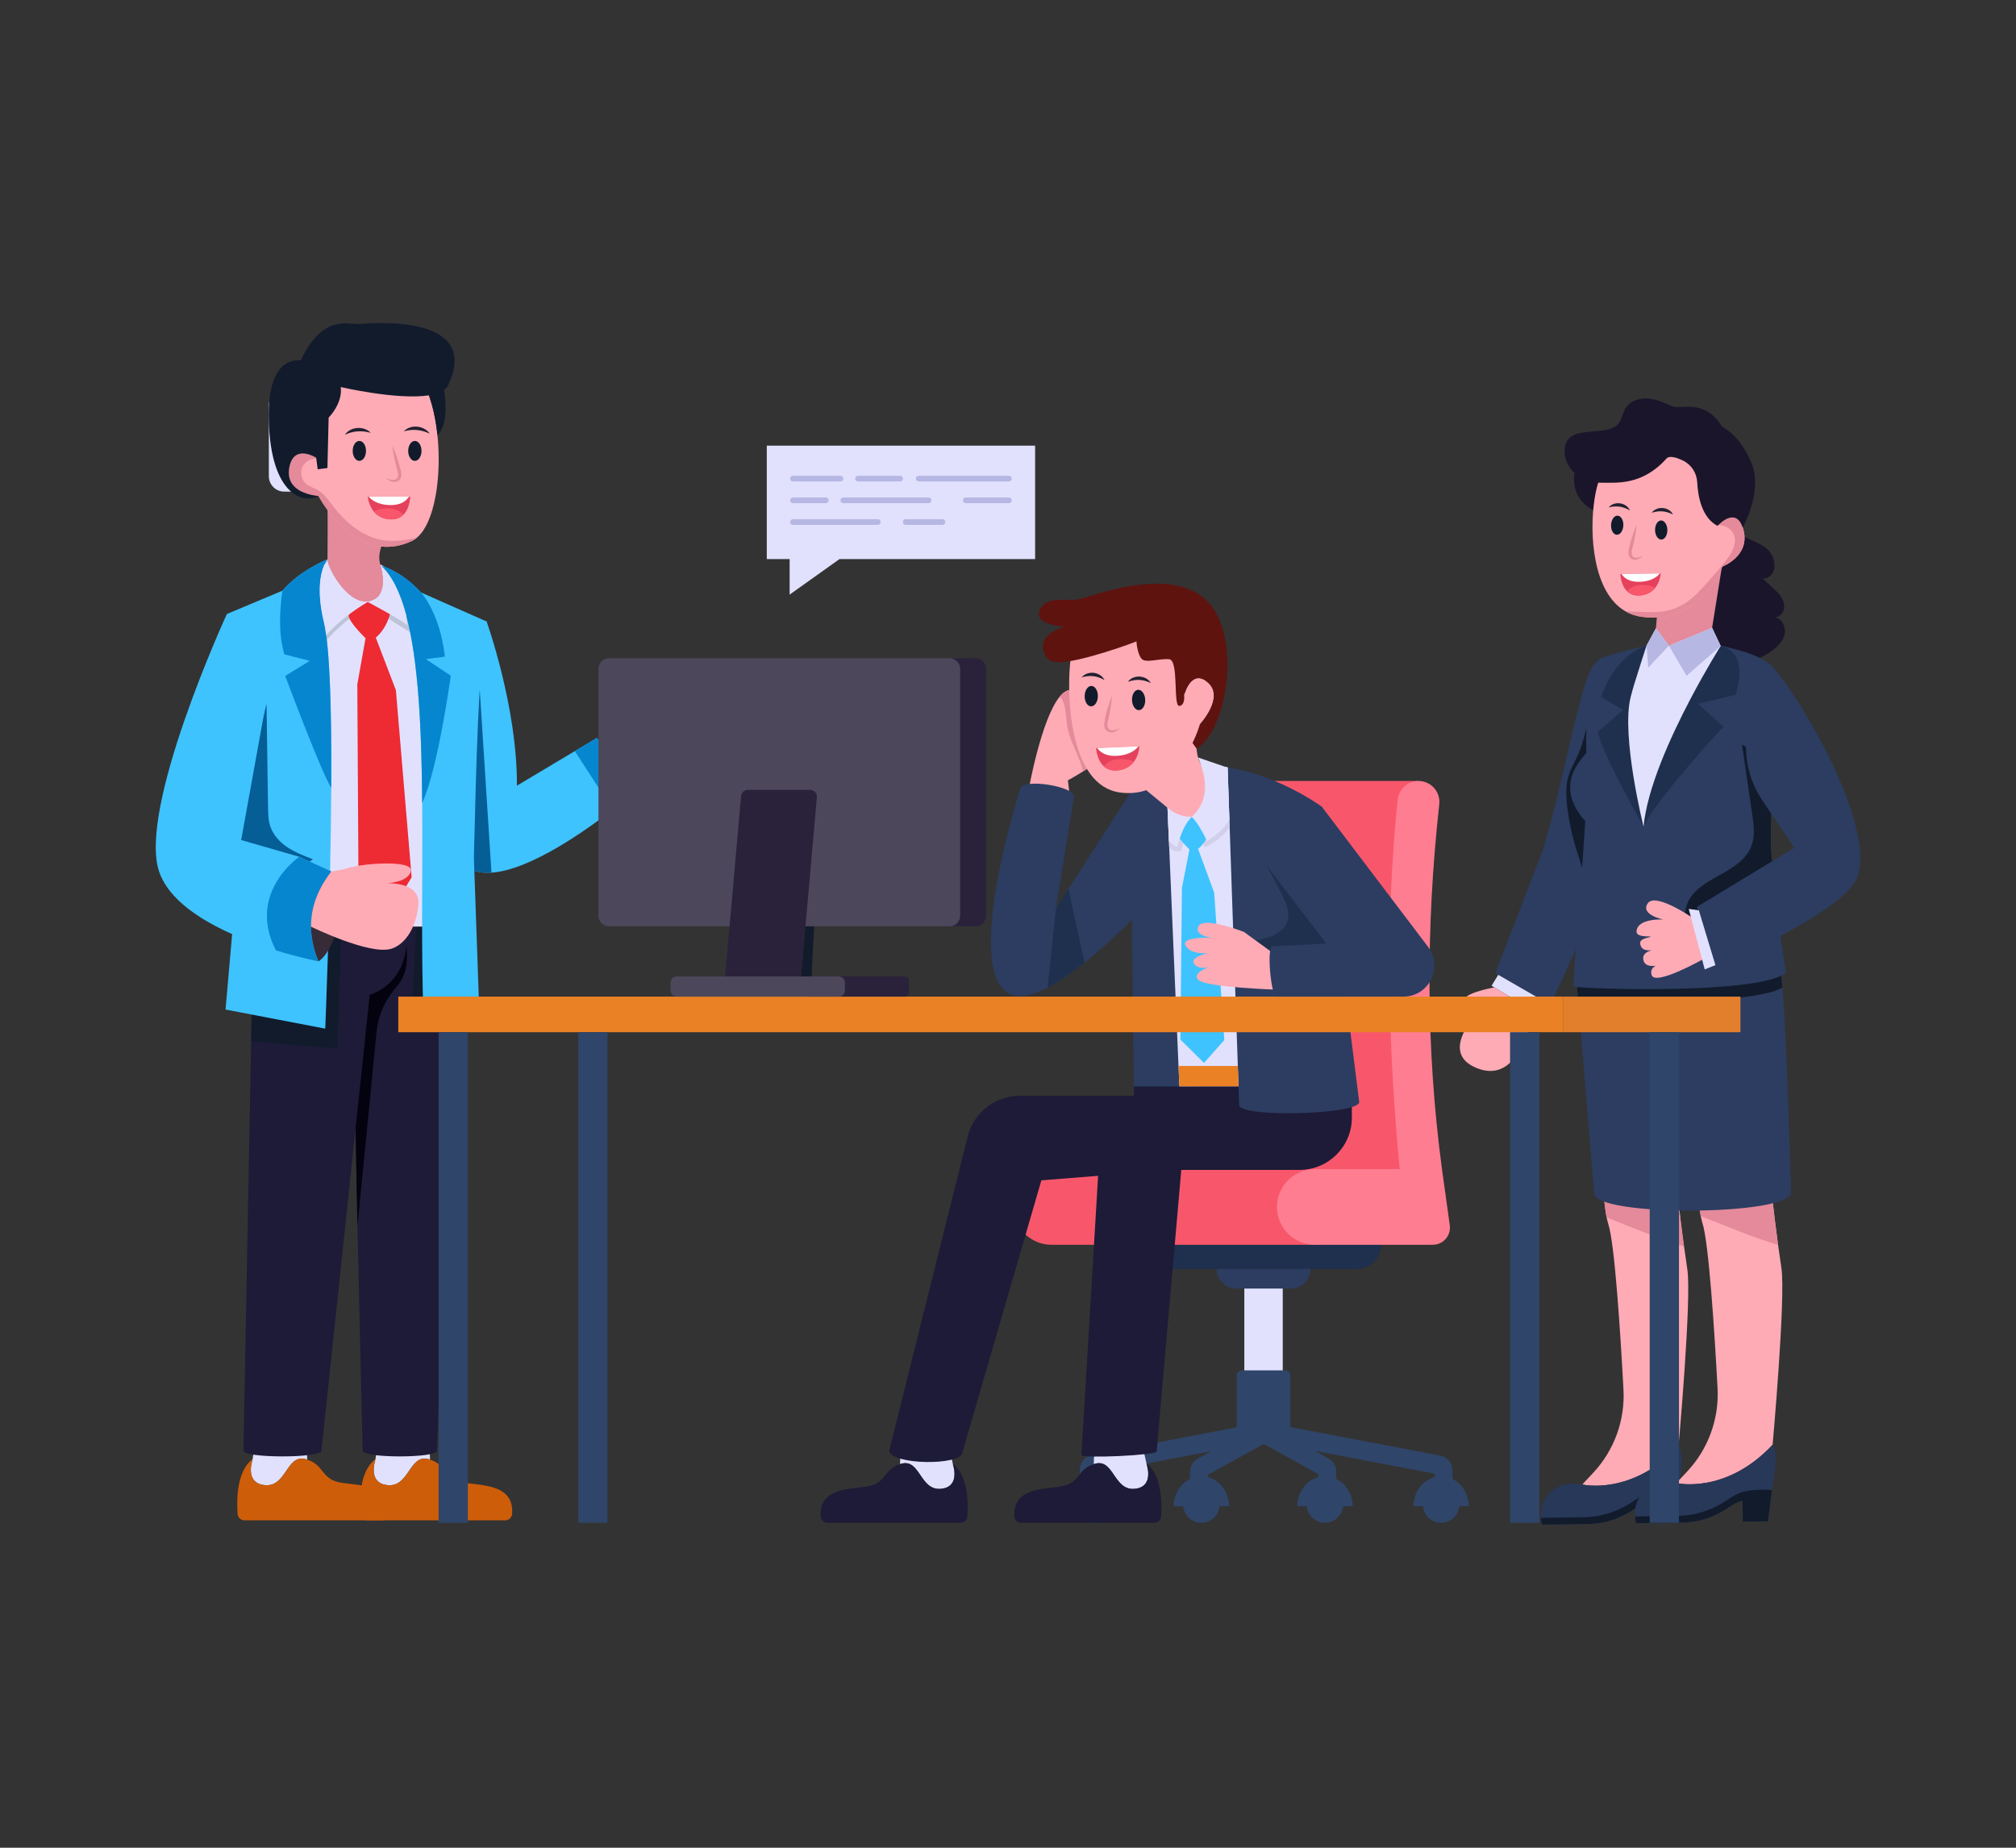 <svg xmlns="http://www.w3.org/2000/svg" id="team-discussion" x="0" y="0" enable-background="new 0 0 600 550" version="1.1" viewBox="0 0 600 550" xml:space="preserve"><rect x="0" y="0" width="600" height="550" fill="#333333" stroke="none"/><g id="_x36_2"><g><g><g><path fill="#2c3d61" d="M493.231,229.248l-14.311,31.485l-4.327,9.51l-13.232,29.105
					l-16.309-9.689l14.143-36.653c7.243-23.964,11.548-54,16.318-56.213
					L493.231,229.248z"></path></g><g><path fill="#111b2c" d="M478.921,260.733l-4.327,9.51
					c-1.832-5.816-3.64-11.619-5.46-17.436
					c-1.56-4.965-3.238-12.977-2.932-18.169c0.306-5.229,2.59-7.229,4.298-12.182
					c0.831-2.401,1.537-4.864,1.883-7.382c0.145-1.03-0.323-5.071,1.619-3.453
					c1.154,0.961,1.268,5.33,1.562,6.786c0.522,2.592,1.043,5.184,1.565,7.776
					c1.177,5.863,2.354,11.738,2.766,17.712
					C480.263,249.522,479.939,255.184,478.921,260.733z"></path></g><g><g><g><path fill="#1b152b" d="M496.686,182.33c0.521,5.22,3.049,10.271,6.95,13.698
							c1.317,1.159,2.789,2.127,4.405,2.855c2.112,0.958,4.483,1.497,6.762,1.077
							c1.611-0.301,3.096-1.066,4.552-1.811c1.036-0.54,2.072-1.07,3.107-1.601
							c1.075-0.56,2.16-1.111,3.194-1.731l-0-0.01
							c0.615-0.356,1.21-0.741,1.785-1.156c1.734-1.244,3.344-2.921,3.736-5.026
							c0.392-2.105-0.886-4.62-2.998-4.886c1.271,0.031,2.407-1.045,2.723-2.288
							c0.306-1.242-0.068-2.583-0.744-3.672c-0.686-1.089-1.635-1.976-2.583-2.843
							c-0.989-0.916-1.987-1.831-2.976-2.747c1.213,0.15,2.423-0.63,2.998-1.708
							c0.584-1.078,0.624-2.385,0.35-3.579c-0.907-4.016-4.378-4.984-7.602-6.56
							c-3.174-1.546-5.971-3.544-9.69-2.607
							c-2.973,0.758-5.443,2.853-7.446,5.19
							C498.651,168.242,495.99,175.34,496.686,182.33z"></path></g><g><path fill="#1b152b" d="M472.349,134.192c-3.508,2.975-4.899,8.297-3.105,12.544
							s6.74,6.954,11.222,5.963c4.482-0.99,7.878-5.713,7.214-10.279
							c-0.408-2.802-2.184-5.316-4.546-6.859c-2.362-1.543-5.259-2.155-8.07-1.979
							"></path></g><g><g><g><g><polygon fill="#e48a9a" points="509.556 186.877 512.522 168.39 493.89 175.217 492.608 189.46 493.417 197.537 505.287 195.844"></polygon></g><g><path fill="#feabb5" d="M470.918,441.878c0,0,14.653,3.488,28.642-11.392
										c0,0,3.952-43.81,2.622-52.642c-3.271-21.714-3.774-33.739-3.785-33.842
										l-21.533,2.918c0,0,0.131,5.629,0.654,10.795
										c0.272,2.629,0.643,5.136,1.159,6.716
										c1.901,5.873,3.591,32.308,4.502,49.181
										c0.494,9.144-2.758,18.09-8.992,24.766L470.918,441.878z"></path></g><g><path fill="#273859" d="M458.596,451.817c0.054,0.601,0.161,1.27,0.33,2.012
										l13.932-0.208c5.021-0.075,9.821-1.824,13.94-4.712
										c1.22-0.855,2.545-1.543,3.817-1.734l0.092,6.179l7.485-0.112l1.143-9.2
										c0,0,0.007-0.038,0.021-0.113c0.252-1.148,2.243-10.692,0.203-13.447
										c-13.987,14.88-28.639,11.396-28.639,11.396s-0.986-0.103-2.445-0.197
										c-5.625-0.36-10.391,4.348-9.892,9.992
										C458.587,451.721,458.591,451.769,458.596,451.817z"></path></g><g><path fill="#111b2c" d="M458.596,451.817c0.054,0.601,0.161,1.27,0.33,2.012
										l13.932-0.208c5.021-0.075,9.821-1.824,13.94-4.712
										c1.22-0.855,2.545-1.543,3.817-1.734l0.092,6.179l7.485-0.112l1.143-9.2
										c0,0,0.007-0.038,0.021-0.113c-2.308-0.154-5.513-0.166-8.296,0.485
										c-1.574,0.367-3.117,1.194-4.496,2.159
										c-4.435,3.102-9.606,4.97-15.008,5.051L458.596,451.817z"></path></g><g><path fill="#feabb5" d="M498.915,441.455c0,0,14.656,3.494,28.644-11.389
										c0,0,3.944-43.81,2.62-52.642c-0.361-2.41-0.691-4.703-0.989-6.866
										c-0.364-2.628-0.676-5.079-0.956-7.332
										c-1.571-12.867-1.84-19.645-1.84-19.645l-21.532,2.916
										c0.008,0.106,0.355,13.05,1.808,17.517
										c1.9,5.872,3.595,32.301,4.507,49.178
										c0.491,9.141-2.763,18.09-8.995,24.767L498.915,441.455z"></path></g><g><path fill="#273859" d="M486.591,451.398c0.054,0.601,0.161,1.27,0.33,2.012
										l13.932-0.208c5.021-0.075,9.821-1.824,13.94-4.712
										c1.22-0.855,2.545-1.543,3.817-1.734l0.092,6.179l7.485-0.112l1.143-9.2
										c0,0,0.007-0.038,0.021-0.113c0.252-1.148,2.243-10.692,0.203-13.447
										c-13.987,14.88-28.639,11.396-28.639,11.396s-0.986-0.103-2.445-0.197
										c-5.625-0.36-10.391,4.348-9.892,9.992
										C486.582,451.302,486.587,451.35,486.591,451.398z"></path></g><g><path fill="#111b2c" d="M486.591,451.398c0.054,0.601,0.161,1.27,0.33,2.012
										l13.932-0.208c5.021-0.075,9.821-1.824,13.94-4.712
										c1.22-0.855,2.545-1.543,3.817-1.734l0.092,6.179l7.485-0.112l1.143-9.2
										c0,0,0.007-0.038,0.021-0.113c-2.308-0.154-5.513-0.166-8.296,0.485
										c-1.574,0.367-3.117,1.194-4.496,2.159
										c-4.435,3.102-9.606,4.97-15.008,5.05L486.591,451.398z"></path></g><g><path fill="#e48a9a" d="M504.862,346.497c0.007,0.101,0.232,9.958,1.305,15.475
										c7.934,3.089,15.388,6.344,23.024,8.586
										c-0.364-2.628-0.676-5.079-0.956-7.332
										c-1.571-12.867-1.84-19.645-1.84-19.645L504.862,346.497z"></path></g><g><path fill="#e48a9a" d="M476.831,346.916c0,0,0.133,5.631,0.654,10.802
										c0.173,1.681,0.384,3.301,0.651,4.673
										c7.934,3.089,15.388,6.344,23.024,8.586
										c-2.489-17.969-2.758-26.596-2.796-26.977L476.831,346.916z"></path></g><g><path fill="#2c3d61" d="M529.709,288.394c1.771,6.131,3.271,64.876,3.349,66.517
										c0.037,7.046-58.569,7.347-58.606,0.301l-4.761-57.661l-0.681-7.289
										l1.948-0.989L529.709,288.394z"></path></g><g><path fill="#111b2c" d="M469.01,290.261l0.681,7.289
										c3.977,0.525,50.994,2.06,60.767-3.563
										c-0.266-3.048-0.553-5.168-0.836-5.863
										c-1.69-4.142-22.253-9.232-22.253-9.232l-22.471,3.299L469.01,290.261z"></path></g><g><path fill="#2c3d61" d="M531.52,289.584c-8.173,6.473-58.955,4.831-63.112,4.126
										c-0.207-1.433,0.486-10.53,1.288-19.852
										c0.916-10.76,2.11-29.434,2.11-29.434
										c-9.494-10.69-1.298-18.105,0.327-20.37c0,0-0.844-23.323,3.794-27.775
										c1.184-1.144,13.251-3.85,14.113-4.111
										c0.025-0,0.037-0.001,0.074-0.013l21.989,0.129
										c0.012-0,0.012-0,0.012-0l0.458-0.007
										c0,0,11.003,2.349,13.771,5.266c2.334,2.451,0.954,37.41,0.835,40.94
										c-0.197,5.896-0.117,14.536-0.117,14.536
										c0.179,1.873-0.653-6.847,1.776,18.63L531.52,289.584z"></path></g><g><path fill="#111b2c" d="M528.838,271.649c-4.664,2.67-9.851,4.382-14.976,6.055
										c-3.24,1.064-7.051,2.062-9.853,0.11
										c-3.29-2.291-3.109-7.542-0.781-10.821
										c2.328-3.266,6.101-5.117,9.6-7.088c3.499-1.959,7.077-4.414,8.469-8.186
										c1.095-2.963,0.649-6.236,0.194-9.362
										c-1.02-6.918-2.039-13.835-3.047-20.765l4.801,3.16
										c1.428,1.142,2.857,2.297,4.249,3.49
										c-0.093,3.678-0.214,7.195-0.317,10.242
										c-0.197,5.896-0.117,14.536-0.117,14.536l1.721,18.247L528.838,271.649z"></path></g><g><path fill="#1e304e" d="M475.581,217.827c1.229,6.735,13.574,28.26,13.574,28.26
										c2.955-7.29,23.786-29.81,23.786-29.81l-7.62-6.776l11.203-2.685
										c4.296-13.493-4.417-14.54-4.417-14.54s0,0-0.007,0l-21.991-0.121
										c-0.021,0.007-0.042,0.015-0.064,0.023
										c-10.023,3.352-13.533,15.3-13.533,15.3l6.548,3.846L475.581,217.827z"></path></g><g><path fill="#e1e1fe" d="M489.154,246.091c1.044-11.377,7.962-26.636,13.935-37.998
										c4.826-9.176,9.022-15.813,9.022-15.813l-2.554-5.403l-12.866,5.324
										l-3.863-5.179l-2.787,5.153c0,0-2.311,7.053-3.718,11.666
										c-0.151,0.489-0.293,0.995-0.435,1.511
										c-0.201,0.693-0.392,1.413-0.575,2.15
										C482.414,219.091,489.154,246.091,489.154,246.091z"></path></g><g><path fill="#feabb5" d="M512.606,168.642c0,0-6.262,17.206-23.86,14.979
										c-1.856-0.231-3.509-0.804-4.958-1.649
										c-9.743-5.562-10.857-23.106-9.2-33.569
										c0.434-2.766,1.054-5.036,1.766-6.461
										c3.809-7.647,15.171-15.038,15.171-15.038l12.979,4.049l11.953,16.874
										l-1.75,2.865l-3.462,5.69l-0.087,0.141l0.137-0.142
										c0.868-0.9,5.411-5.221,7.37,0.627
										c0.093,0.248,0.166,0.515,0.24,0.803
										C520.881,165.54,512.606,168.642,512.606,168.642z"></path></g><g><path fill="#e48a9a" d="M512.606,168.642c0,0-6.262,17.206-23.86,14.979
										c-1.856-0.231-3.509-0.804-4.958-1.649
										c8.444,0.193,13.319,1.409,19.885-4.018
										c2.496-2.06,8.365-8.894,10.308-11.484
										c1.516-2.005,2.895-4.516,2.185-6.935
										c-0.595-2.033-2.795-3.405-4.872-3.155
										c0.868-0.9,5.411-5.221,7.37,0.627
										c0.093,0.248,0.166,0.515,0.24,0.803
										C520.881,165.54,512.606,168.642,512.606,168.642z"></path></g><g><path fill="#1b152b" d="M512.562,127.016c0,0,5.56,2.646,8.822,11.091
										c3.262,8.445-2.718,18.904-2.718,18.904
										c-2.124-6.344-7.296-0.725-7.512-0.487
										c-4.695-2.448-5.82-8.81-6.031-12.974
										c-0.142-2.799-1.782-5.3-4.307-6.489
										c-1.926-0.907-3.983-1.528-4.852-0.556
										c-7.254,8.107-14.978,7.121-19.107,7.184
										c-4.471,0.068-9.155-2.15-10.754-6.648
										c-0.47-1.323-0.58-2.768-0.328-4.15
										c1.279-7.017,13.455-2.324,16.274-7.305
										c0.728-1.287,0.956-2.821,1.735-4.077c1.339-2.158,4.096-3.076,6.62-2.903
										c2.524,0.173,4.889,1.246,7.19,2.303
										C500.127,122.072,507.151,118.326,512.562,127.016z"></path></g></g></g><g><path fill="#111b2c" d="M496.239,157.741c0.023,1.569-0.781,2.856-1.787,2.871
								c-1.016,0.015-1.849-1.247-1.872-2.816c-0.023-1.57,0.771-2.856,1.787-2.872
								C495.374,154.909,496.216,156.171,496.239,157.741z"></path></g><g><path fill="#222130" d="M491.573,152.625c1.537-2.107,5.181-1.807,6.354,0.523
								C495.83,152.101,493.881,151.895,491.573,152.625L491.573,152.625z"></path></g><g><path fill="#111b2c" d="M483.137,156.418c-0.07,1.568-0.949,2.804-1.954,2.759
								c-1.015-0.046-1.771-1.356-1.702-2.924c0.07-1.568,0.939-2.805,1.954-2.759
								C482.44,153.539,483.206,154.849,483.137,156.418z"></path></g><g><path fill="#222130" d="M478.782,151.031c1.661-2.011,5.28-1.493,6.312,0.904
								C483.063,150.763,481.13,150.44,478.782,151.031L478.782,151.031z"></path></g><g><path fill="#e48a9a" d="M487.078,156.259c-0.177,2.306-0.651,4.537-1.194,6.75
								c-0.575,1.705-0.404,3.224,1.533,2.972c0.527-0.067,1.057-0.297,1.603-0.491
								c-0.884,0.811-2.161,1.54-3.4,0.875
								c-1.319-0.732-1.016-2.466-0.705-3.602
								C485.492,160.558,486.137,158.371,487.078,156.259L487.078,156.259z"></path></g><g><path fill="#e5415c" d="M494.279,170.679c0,0-0.132,2.383-1.644,4.281
								c-0.895,1.109-2.254,2.057-4.336,2.277
								c-1.842,0.185-3.128-0.364-4.011-1.215
								c-1.977-1.856-2.037-5.164-2.037-5.164L494.279,170.679z"></path></g><g><path fill="#fff" d="M494.038,170.682c-0.968,1.152-2.649,2.252-5.538,2.474
								c-3.307,0.26-5.034-0.978-5.924-2.303L494.038,170.682z"></path></g><g><path fill="#f8576b" d="M492.635,174.96c-0.895,1.109-2.254,2.057-4.336,2.277
								c-1.842,0.185-3.128-0.364-4.011-1.215c0.658-0.863,2.025-1.937,4.604-1.892
								C490.778,174.155,491.937,174.549,492.635,174.96z"></path></g></g><g><polygon fill="#b7b7e4" points="496.691 192.201 501.956 201.143 512.111 192.28 509.557 186.877"></polygon></g><g><polygon fill="#b7b7e4" points="496.691 192.201 490.544 198.741 490.041 192.175 492.828 187.021"></polygon></g></g><g><path fill="#feabb5" d="M491.353,278.808c-0.408,0.301-3.415,0.475-3.21,2.05
						c0.251,1.93,1.782,2.118,3.46,2.011c-1.368,0.334-2.948,1.121-2.468,3.009
						c0.402,1.589,2.065,1.801,3.629,1.61c-0.949,0.511-1.645,1.36-1.194,2.771
						c1.057,3.325,15.488-4.839,15.488-4.839l-2.567-11.73
						c0,0-11.73-8.258-14.078-4.82c-2.356,3.448,4.66,4.839,4.66,4.839
						s-7.755-0.499-8.01,3.513C486.95,279.014,490.628,278.623,491.353,278.808z"></path></g><g><path fill="#2c3d61" d="M505.034,269.942l28.997-17.59l-9.523-14.103
						c-4.697-6.957-6.07-15.654-3.746-23.73l5.027-17.466
						c3.808,0.932,32.333,45.052,27.244,63.314
						c-3.089,11.082-42.492,27.289-42.492,27.289L505.034,269.942z"></path></g><g><polygon fill="#e1e1fe" points="502.596 270.545 507.357 288.556 510.538 287.277 505.612 270.977"></polygon></g></g><g><polygon fill="#e1e1fe" points="460.571 298.63 458.044 301.874 443.926 293.411 445.91 290.171"></polygon></g></g><g><path fill="#feabb5" d="M456.258,300.799c0,0-3.195,22.306-16.455,17.243
				c-12.961-4.944,1.716-18.521,2.364-19.112c-0.282,0.19-3.274,2.116-5.936-0.382
				c-2.788-2.632,8.522-4.646,8.522-4.646L456.258,300.799z"></path></g></g><g><g><g><g><g><g><g><g><g><g><path fill="#e1e1fe" d="M110.325,120.626v21.126c0,2.532-2.054,4.586-4.599,4.586
												H84.599c-2.532,0-4.586-2.055-4.586-4.586v-21.126
												c0-2.532,2.054-4.586,4.586-4.586h21.127
												C108.271,116.039,110.325,118.094,110.325,120.626z"></path></g></g></g><g><g><g><path fill="#e48a9a" d="M182.791,221.395l5.498,6.422c0,0,2.166-0.352,5.476-1.891
												c3.299-1.539,7.148-9.402,7.148-9.402s-0.374,3.585,1.111,3.937
												c1.485,0.34,2.322-1.825,2.828-3.43
												c0.517-1.595-1.024-5.642-1.024-5.642s3.497,0.571,4.355-0.22
												c0.858-0.803,0.858-2.683-1.364-3.761
												c-2.145-1.045-6.62-0.088-6.994-0.011
												c1.683-1.473,5.256-3.112,7.434-4.047
												c0.748-0.318,1.188-1.033,1.188-1.781c0-0.264-0.055-0.528-0.165-0.781
												c-0.418-0.968-1.518-1.43-2.496-1.045
												c-2.507,0.99-6.818,2.793-6.84,3.552c0,0-9.006,3.651-9.226,3.541
												C189.433,206.836,182.791,221.395,182.791,221.395z"></path></g><g><path fill="#3ec3fe" d="M133.36,244.621c0.946,6.708,2.815,11.865,6.125,13.801
												c1.133,0.659,2.397,1.066,3.783,1.242
												c0.946,0.132,1.957,0.154,3.002,0.088
												c11.635-0.748,28.526-12.833,36.828-19.332
												c3.09-2.43,4.992-4.08,4.992-4.08l-10.447-16.693l-6.565,3.926
												l-17.232,10.293c0.143-23.346-9.017-48.869-9.017-48.869h-0.649
												l-7.335,1.331C136.846,186.328,130.391,223.332,133.36,244.621z"></path></g><g><path fill="#055e96" d="M133.36,244.621c0.946,6.708,2.815,11.865,6.125,13.801
												c1.133,0.659,2.397,1.066,3.783,1.242
												c0.946,0.132,1.957,0.154,3.002,0.088l-3.497-54.588L133.36,244.621z"></path></g><g><path fill="#0686cf" d="M171.08,223.572l11.019,17.034l1.001-0.187
												c3.09-2.431,4.993-4.08,4.993-4.08l-10.447-16.693L171.08,223.572z"></path></g><g><polygon fill="#e1e1fe" points="178.223 220.571 180.477 218.704 191.033 231.017 187.084 234.73"></polygon></g><g><path fill="#feabb5" d="M180.477,218.704c0,0,4.258-13.801,9.213-14.902
												c4.955-1.101,9.176-3.854,10.424-0.844
												c1.248,3.01-8.075,2.606-8.809,8.882
												c-0.734,6.276,2.765,10.998-3.958,14.877L180.477,218.704z"></path></g><g><g><path fill="#e1e1fe" d="M115.469,442.089c6.345,0.517,6.345-9.193,11.953-7.774
													c0.198,0.044,0.385,0.099,0.561,0.165l-0.341-10.018l-15.145,5.111
													l-0.756,4.742l-0.011,0.022l-0.451,2.067
													C111.005,438.581,111.357,441.748,115.469,442.089z"></path></g><g><path fill="#1d1b37" d="M107.924,431.814c0,2.27,22.135,2.27,22.135,0l5.093-129.482
													l0.99-27.261l-2.705-6.642l-0.198-0.484l-3.519-1.231l-3.497-1.232
													l-11.722-4.102l-1.276,1.858l-8.61,12.569l1.77,89.139L107.924,431.814z"></path></g><g><polygon fill="#111b2c" points="123.837 275.808 122.421 307.065 135.152 302.332 136.142 275.071 133.437 268.429 129.72 266.714 126.3 265.13 126.223 265.482"></polygon></g><g><path fill="#04020f" d="M104.615,275.808l1.77,89.139l5.653-57.444
													c0.557-5.664,2.604-9.854,6.289-14.191
													c4.639-5.46,2.511-13.686,0.717-23.545
													c-1.144-6.334-0.783-5.275-5.819-6.528L104.615,275.808z"></path></g><g><path fill="#e1e1fe" d="M78.909,442.089c6.345,0.517,6.345-9.193,11.953-7.774
													c0.198,0.044,0.385,0.099,0.561,0.165l-0.341-10.018l-15.145,5.111
													l-0.756,4.742l-0.011,0.022l-0.451,2.067
													C74.444,438.581,74.796,441.748,78.909,442.089z"></path></g><g><path fill="#ce5d09" d="M70.716,450.656c0.077,1.067,0.979,1.892,2.045,1.892h41.04
													c1.1,0,1.979-0.869,2.057-1.958c0.627-9.259-10.018-8.28-15.065-9.402
													c-5.191-1.144-4.399-5.157-9.369-6.708
													c-0.176-0.066-0.363-0.121-0.561-0.165
													c-5.608-1.419-5.608,8.292-11.953,7.774
													c-4.113-0.341-4.465-3.508-4.19-5.685
													c0.121-1.089,0.407-1.946,0.451-2.067l0.011-0.022
													C70.342,437.943,70.419,446.763,70.716,450.656z"></path></g><g><path fill="#1d1b37" d="M95.669,431.814l14.367-135.706c0,0,13.834-3.629,10.458-22.246
													c-3.387-18.629-33.089-8.732-33.089-8.732l-1.441,3.409L75.022,294.415
													l-0.275,15.538l-2.299,121.861C72.448,434.084,95.669,434.084,95.669,431.814z"></path></g><g><path fill="#111b2c" d="M74.873,302.87l-0.114,7.094l25.545,2.068l1.276-36.224
													c-5.685-3.013-10.942-5.498-15.615-7.269l-10.942,25.875L74.873,302.87z"></path></g><g><path fill="#e1e1fe" d="M98.052,166.489c0,0,9.598-1.224,15.971,1.927l7.281,5.469
													c9.403,24.71,9.306,61.948,7.136,101.92l-38.007,0l2.715-101.687
													C93.147,174.118,96.596,167.47,98.052,166.489z"></path></g><g><path fill="#bcc4d8" d="M109.091,174.043l1.97,5.44l-0.781,0.465
													c-9.477,5.647-12.758,10.405-13.977,11.571
													c-0.23-1.602-0.455-3.926-0.972-6.08
													c-1.13-4.73-1.396-8.469-1.217-11.397H109.091z"></path></g><g><path fill="#bcc4d8" d="M109.533,177.919c1.224-0.209,2.091-0.752,2.65-1.659
													c0.399-0.649,0.609-1.422,0.705-2.218h5.874
													c1.192,2.413,2.24,5.265,3.147,8.621l0.038,0.152v0.234l0.181,5.217
													c0,0-8.627-5.543-13.419-8.228l-0.562-0.337v-1.744h1.1
													C109.33,177.959,109.414,177.943,109.533,177.919z"></path></g><g><g><path fill="#ee2a33" d="M116.064,182.781c-0.656,2.564-2.13,5.268-4.226,7.005
														l5.985,15.642l4.689,55.707l-5.721,9.424l-10.128-12.655l-0.321-54.208
														l2.45-13.731c0,0-4.974-4.757-5.027-6.731s5.39-4.936,5.39-4.936
														l4.871,2.48L116.064,182.781z"></path></g></g><g><g><g><path fill="#3ec3fe" d="M71.329,252.395l-4.201,48.11l29.669,5.686
															c0,0,1.605-37.785,1.781-71.688c0.121-21.608-0.341-41.633-2.177-49.32
															c-3.222-13.504,0.88-18.475,1.067-18.694
															c-0.242,0.088-8.336,3.343-13.405,9.336l-16.574,6.956L71.329,252.395z"></path></g></g><g><g><path fill="#055e96" d="M79.326,209.48c0.148,10.25,0.296,20.5,0.444,30.75
															c0.028,1.954,0.063,3.945,0.689,5.796
															c0.883,2.608,2.887,4.718,5.183,6.237
															c2.296,1.519,4.892,2.513,7.464,3.495
															c-2.739,2.235-5.509,4.49-8.685,6.044
															c-3.176,1.553-6.841,2.364-10.281,1.546
															c-4.62-1.099-8.221-5.085-9.653-9.614
															c-1.432-4.528-0.921-9.495,0.576-14.002
															c1.497-4.507,3.928-8.638,6.382-12.704
															c2.454-4.066,4.966-8.137,6.645-12.579"></path></g></g><g><g><path fill="#0686cf" d="M84.646,194.784l7.544,1.924l-7.302,4.497
															c0,0,10.612,28.426,13.691,33.298c0.054-10.08,0.166-39.539-2.177-49.32
															c-2.21-9.248-0.979-14.494,0.077-16.957l0.011-0.023
															c0.484-1.11,0.924-1.65,0.979-1.715
															c-0.242,0.088-8.336,3.343-13.405,9.336
															C84.063,175.825,82.15,186.91,84.646,194.784z"></path></g></g><g><g><path fill="#f7b287" d="M100.667,248.976c0,0,0.286,0.011,0.748-0.022
															C100.953,248.954,100.667,248.976,100.667,248.976z"></path></g></g><g><g><path fill="#3ec3fe" d="M126.015,301.704l16.484-4.784l-1.463-41.689
															c0.715-27.404,1.276-55.984,3.794-70.235l-19.508-8.632
															c-6.147-6.631-11.887-7.951-11.887-7.951
															c10.139,9.369,11.964,38.411,12.217,70.62v0.011
															C125.817,260.114,125.311,282.548,126.015,301.704z"></path></g></g><g><g><path fill="#0686cf" d="M113.435,168.414c3.255,3.002,5.652,8.027,7.411,14.537
															v0.011c3.739,13.779,4.63,34.2,4.806,56.072
															c4.762-10.381,8.511-37.905,8.511-37.905l-7.423-4.938l5.663-0.726
															c-1.463-13.086-7.082-19.101-7.082-19.101
															C119.175,169.733,113.435,168.414,113.435,168.414z"></path></g></g><g><g><path fill="#e1e1fe" d="M96.401,185.183c0.253,1.056,0.484,2.353,0.682,3.849
															c3.403-3.731,7.648-7.058,12.635-10.029l-3.222-8.896l-9.028-3.618
															l-0.979,1.715l-0.011,0.023C95.423,170.69,94.191,175.935,96.401,185.183z"></path></g></g><g><g><path fill="#e48a9a" d="M109.245,179.058c0.154,0,0.308-0.022,0.473-0.055
															c6.565-1.122,3.717-10.326,3.717-10.326
															c-0.044-0.099-0.088-0.198-0.132-0.308
															c-1.242-3.178,0.693-6.983,0.693-6.983s-16.676-20.213-16.544-12.999
															c0.132,7.203,0.016,18.102,0.016,18.102
															C97.105,168.227,102.867,179.553,109.245,179.058z"></path></g></g><g><g><path fill="#feabb5" d="M94.816,147.652c0,0,10.931,21.224,27.745,13.383
															c0.506-0.231,0.979-0.539,1.44-0.924
															c5.4-4.42,7.478-18.189,6.191-30.548
															c-0.44-4.278-1.287-8.39-2.54-11.887
															c-1.034-2.892-2.342-5.356-3.926-7.159h-0.011
															c-1.859-2.134-4.102-3.332-6.741-3.2
															c-13.988,0.682-26.865,8.512-26.865,8.512l2.815,15.197l0.297,1.341
															l0.869,3.882c0,0-6.873-4.399-8.038,3.244
															C84.887,147.136,94.816,147.652,94.816,147.652z"></path></g></g><g><g><path fill="#e48a9a" d="M94.816,147.652c0,0,10.931,21.224,27.745,13.383
															c0.506-0.231,0.979-0.539,1.44-0.924
															c-3.651,0.737-7.769,1.341-11.376,0.418
															c-5.278-1.331-9.781-5.135-13.157-9.402
															c-1.441-1.826-2.694-3.915-4.696-5.125
															c-1.243-0.747-2.727-1.11-3.794-2.1
															c-1.331-1.22-1.738-3.332-0.968-4.96
															c0.781-1.627,2.672-2.639,4.465-2.375l0.308-1.331
															c0.517-0.583,0.341-1.562-0.198-2.123
															c-0.363-0.385-0.847-0.605-1.363-0.748l0.869,3.882
															c0,0-6.873-4.399-8.038,3.244C84.887,147.136,94.816,147.652,94.816,147.652
															z"></path></g></g><g><g><path fill="#111b2c" d="M94.818,147.651c0,0-9.93-0.517-8.764-8.159
															c1.166-7.642,8.039-3.244,8.039-3.244l0.462,3.442l2.892-0.374
															l0.363-15c0,0,4.245-4.245,3.596-9.106c0,0,16.891,3.937,26.249,2.464
															c2.749-0.429,4.918-1.286,5.685-2.914
															c10.191-21.623-23.06-18.543-26.392-18.312
															c-3.321,0.22-10.858-3.141-17.445,10.858c0,0-9.518-2.14-9.514,16.005
															C79.994,146.248,89.492,150.374,94.818,147.651z"></path></g></g><g><g><path fill="#111b2c" d="M123.728,110.516c1.583,1.804,2.892,4.267,3.926,7.159
															c1.253,3.497,2.1,7.61,2.54,11.887
															c4.311-4.135,1.595-16.121,1.298-16.198l-3.277-1.76
															C128.215,111.605,125.279,110.813,123.728,110.516z"></path></g></g><g><g><path fill="#111b2c" d="M104.968,134.214c0,1.638,0.891,2.969,1.979,2.969
															c1.1,0,1.979-1.331,1.979-2.969c0-1.639-0.88-2.969-1.979-2.969
															C105.858,131.244,104.968,132.575,104.968,134.214z"></path></g></g><g><g><path fill="#111b2c" d="M121.49,134.214c0,1.638,0.891,2.969,1.979,2.969
															c1.1,0,1.979-1.331,1.979-2.969c0-1.639-0.88-2.969-1.979-2.969
															C122.381,131.244,121.49,132.575,121.49,134.214z"></path></g></g><g><g><path fill="#222130" d="M110.352,128.837c-2.723-0.746-5.193-0.615-7.705,0.576
															C104.316,126.927,108.306,126.711,110.352,128.837L110.352,128.837z"></path></g></g><g><g><path fill="#222130" d="M127.885,129.07c-2.566-1.176-5.025-1.448-7.697-0.678
															C122.237,126.209,126.21,126.64,127.885,129.07L127.885,129.07z"></path></g></g><g><g><path fill="#e48a9a" d="M116.784,132.664c1.003,2.197,1.711,4.474,2.349,6.769
															c0.344,1.174,0.684,2.984-0.685,3.751
															c-1.278,0.699-2.616-0.033-3.558-0.854
															c0.571,0.197,1.128,0.43,1.682,0.496
															c2.062,0.234,2.228-1.332,1.596-3.132
															C117.563,137.39,117.026,135.067,116.784,132.664L116.784,132.664z"></path></g></g><g><g><path fill="#e5415c" d="M109.454,147.828c0,0,0.176,2.486,1.792,4.443
															c0.957,1.144,2.397,2.111,4.586,2.309
															c1.935,0.165,3.277-0.429,4.19-1.331
															c2.046-1.968,2.057-5.422,2.057-5.422H109.454z"></path></g></g><g><path fill="#fff" d="M109.707,147.828c1.034,1.188,2.815,2.309,5.85,2.496
														c3.475,0.22,5.267-1.1,6.18-2.496H109.707z"></path></g><g><g><path fill="#f8576b" d="M111.247,152.27c0.957,1.144,2.397,2.111,4.586,2.309
															c1.935,0.165,3.277-0.429,4.19-1.331
															c-0.704-0.891-2.155-1.99-4.86-1.902
															C113.182,151.401,111.973,151.83,111.247,152.27z"></path></g></g><g><g><path fill="#e1e1fe" d="M109.245,179.058v0.022c0,0,11.269,5.953,12.038,7.184
															l-0.437-3.302v-0.011c-1.759-6.51-4.157-11.535-7.411-14.537
															l-0.132-0.044c0.044,0.11,0.088,0.209,0.132,0.308
															c0,0,2.848,9.204-3.717,10.326
															C109.553,179.036,109.399,179.058,109.245,179.058z"></path></g></g><g><g><path fill="#ce5d09" d="M107.277,450.656c0.077,1.067,0.979,1.892,2.045,1.892
															h41.04c1.1,0,1.979-0.869,2.057-1.958
															c0.627-9.259-10.018-8.28-15.065-9.402
															c-5.191-1.144-4.399-5.157-9.369-6.708
															c-0.176-0.066-0.363-0.121-0.561-0.165
															c-5.608-1.419-5.608,8.292-11.953,7.774
															c-4.113-0.341-4.465-3.508-4.19-5.685
															c0.121-1.089,0.407-1.946,0.451-2.067l0.011-0.022
															C106.903,437.943,106.98,446.763,107.277,450.656z"></path></g></g></g></g></g></g></g></g></g></g><g><g><path fill="#3ec3fe" d="M47.428,259.665c4.227,11.874,22.147,19.346,34.681,23.224
							c7.243,2.234,12.682,3.271,12.682,3.271
							c-3.729-9.074-2.975-18,3.81-26.764l-9.518-4.362l-17.306-4.988
							l7.41-40.93l-11.698-26.271C67.487,182.845,40.763,240.951,47.428,259.665z"></path></g><g><path fill="#0686cf" d="M82.107,282.876v0.014c7.243,2.234,12.682,3.271,12.682,3.271
							c-1.427-3.46-2.195-6.906-2.222-10.326
							c-0.054-5.479,1.804-10.905,5.91-16.263c0.027-0.054,0.081-0.121,0.121-0.175
							l-9.518-4.362C89.08,255.035,73.315,265.698,82.107,282.876z"></path></g><g><path fill="#382b38" d="M94.79,286.16c0,0,3.851-1.952,5.964-11.685
							c1.952-8.926-1.656-14.11-2.275-14.904
							C91.802,268.282,91.088,277.153,94.79,286.16z"></path></g><g><g><path fill="#feabb5" d="M92.567,275.835c0,0,17.233,8.468,23.776,6.611
								c3.662-1.037,7.391-5.439,8.172-13.019
								c0.619-6.018-6.502-6.557-9.343-6.53c2.046-0.121,6.22-0.727,7.095-3.501
								c1.158-3.702-15.536-2.356-19.4-0.794
								c-0.444,0.189-4.268,0.794-4.268,0.794
								c-0.04,0.054-0.094,0.121-0.121,0.175
								C94.372,264.93,92.514,270.356,92.567,275.835z M114.027,262.938
								c0,0,0.35-0.027,0.915-0.027C114.377,262.951,114.027,262.938,114.027,262.938z"></path></g></g></g></g><g><path fill="#feabb5" d="M327.218,226.122c-1.37,1.18-3.16,2.41-4.82,3.46
					c-2.43,1.54-4.56,2.68-4.58,2.68l0.47,4l-12.25-0.63
					c0,0,3.81-21.74,9.44-28.37c1.28-1.52,2.66-2.25,4.12-1.74
					C327.408,208.252,330.608,223.212,327.218,226.122z"></path></g><g><path fill="#e48a9a" d="M327.218,226.122c-1.37,1.18-3.16,2.41-4.82,3.46
					c-0.16-0.4-0.28-0.81-0.4-1.22c-1.06-3.8-3.259-7.286-4.159-11.126
					c-0.79-3.39-0.231-7.255-2.361-9.974c1.28-1.52,2.66-2.25,4.12-1.74
					C327.408,208.252,330.608,223.212,327.218,226.122z"></path></g><g><g><g><rect width="11.439" height="26.203" x="370.333" y="383.232" fill="#e1e1fe"></rect></g><g><path fill="#2f4569" d="M384.021,409.407v16.728h-15.935v-16.728
							c0-0.828,0.673-1.501,1.501-1.501h12.933
							C383.347,407.906,384.021,408.579,384.021,409.407z"></path></g><g><g><g><path fill="#2f4569" d="M437.188,448.342c-0.116-4.952-3.776-8.93-8.283-8.93
									c-4.507,0-8.166,3.977-8.283,8.93H437.188z"></path></g></g><g><g><path fill="#2f4569" d="M434.32,447.873c0,2.994-2.426,5.412-5.412,5.412
									c-2.994,0-5.412-2.418-5.412-5.412c0-2.986,2.418-5.412,5.412-5.412
									C431.894,442.461,434.32,444.887,434.32,447.873z"></path></g></g></g><g><g><g><path fill="#2f4569" d="M402.609,448.342c-0.116-4.952-3.775-8.93-8.283-8.93
									c-4.507,0-8.166,3.977-8.283,8.93H402.609z"></path></g></g><g><g><path fill="#2f4569" d="M399.741,447.873c0,2.994-2.426,5.412-5.412,5.412
									c-2.994,0-5.412-2.418-5.412-5.412c0-2.986,2.418-5.412,5.412-5.412
									C397.315,442.461,399.741,444.887,399.741,447.873z"></path></g></g></g><g><g><g><path fill="#2f4569" d="M349.272,448.342c0.116-4.952,3.776-8.93,8.283-8.93
									c4.507,0,8.166,3.977,8.283,8.93H349.272z"></path></g></g><g><g><path fill="#2f4569" d="M352.14,447.873c0,2.994,2.426,5.412,5.412,5.412
									c2.994,0,5.412-2.418,5.412-5.412c0-2.986-2.418-5.412-5.412-5.412
									C354.565,442.461,352.14,444.887,352.14,447.873z"></path></g></g></g><g><g><g><path fill="#2f4569" d="M432.28,437.649v3.331h-5.365v-2.322l-35.489-6.768l4.012,2.265
									c1.403,0.785,2.265,2.272,2.265,3.872v2.953h-0.365l-0.035,0.526
									l-0.954-0.526h-4.012v-2.21l-16.23-8.949l-16.559,9.132v2.027h-3.682
									l-0.954,0.526l-0.063-0.526h-0.666v-2.89c0-1.613,0.877-3.1,2.286-3.886
									l3.97-2.216l-33.715,6.431v2.56h-5.365v-3.479
									c0-2.132,1.515-3.97,3.605-4.37l50.695-9.756l0.021,0.119l0.217-0.119
									l0.126,1.915l0.126,0.645l0.168-2.56l0.358,0.203l0.035-0.203
									l51.789,9.875C430.641,433.569,432.28,435.424,432.28,437.649z"></path></g></g><g><g><path fill="#2f4569" d="M316.447,448.342c0.116-4.952,3.776-8.93,8.283-8.93
									c4.507,0,8.166,3.977,8.283,8.93H316.447z"></path></g></g><g><g><path fill="#2f4569" d="M319.315,447.873c0,2.994,2.426,5.412,5.412,5.412
									c2.994,0,5.412-2.418,5.412-5.412c0-2.986-2.418-5.412-5.412-5.412
									C321.741,442.461,319.315,444.887,319.315,447.873z"></path></g></g></g><g><path fill="#1e304e" d="M411.022,370.523c0,1.985-0.799,3.78-2.104,5.078
							c-1.297,1.297-3.093,2.104-5.078,2.104h-65.971
							c-3.97,0-7.182-3.22-7.182-7.182H411.022z"></path></g><g><path fill="#2c3d61" d="M390.017,377.705c0,1.613-0.652,3.079-1.711,4.131
							c-1.059,1.066-2.518,1.718-4.131,1.718h-16.237
							c-3.233,0-5.849-2.623-5.849-5.849H390.017z"></path></g></g><g><path fill="#f8576b" d="M402.34,359.266c0,3.107-1.262,5.919-3.296,7.96
						c-2.034,2.034-4.854,3.297-7.961,3.297h-78.153
						c-6.214,0-11.257-5.043-11.257-11.257c0-3.114,1.263-5.927,3.296-7.968
						c2.041-2.034,4.854-3.296,7.961-3.296h78.153
						C397.305,348.002,402.34,353.045,402.34,359.266z"></path></g><g><polygon fill="#f8576b" points="422.169 232.466 357.81 232.466 357.81 348.234 420.264 348.234 421.347 244.562"></polygon></g><g><path fill="#ff7d90" d="M429.161,348.002h-12.575c-3.689-38.316-4.201-75.11-0.617-109.925
						c0.33-3.184,3.002-5.611,6.2-5.611c3.703,0,6.586,3.219,6.186,6.901
						C424.294,276.274,424.399,312.513,429.161,348.002z"></path></g><g><g><g><g><g><path fill="#e1e1fe" d="M279.966,443.175c-6.134,0.5-6.134-8.887-11.555-7.515
										c-0.192,0.043-0.372,0.096-0.542,0.159l0.33-9.684l14.532,5.793l0.84,3.732
										l0.011,0.021l0.436,1.998C284.282,439.784,283.942,442.845,279.966,443.175z"></path></g><g><path fill="#1d1b37" d="M287.886,451.456c-0.074,1.031-0.946,1.829-1.977,1.829h-39.672
										c-1.063,0-1.914-0.84-1.988-1.892c-0.606-8.951,9.684-8.004,14.563-9.089
										c5.018-1.106,4.252-4.986,9.057-6.485
										c0.17-0.064,0.351-0.117,0.542-0.159
										c5.421-1.371,5.421,8.015,11.555,7.515
										c3.976-0.33,4.316-3.391,4.05-5.496
										c-0.117-1.053-0.393-1.882-0.436-1.998l-0.011-0.021
										C288.247,439.167,288.173,447.693,287.886,451.456z"></path></g></g><g><path fill="#1d1b37" d="M362.089,328.006l-20.585,20.817l-31.576,2.52l-23.526,81.098
									c-0.597,3.862-21.03,3.635-21.78-0.573l23.536-94.232
									c2.048-6.817,8.325-11.481,15.444-11.481h33.869v-2.742l4.264-4.341
									l17.022-2.679L362.089,328.006z"></path></g><g id="XMLID_11_"><g><path fill="#2c3d61" d="M393.487,240.242l8.851,83.168h-64.87l-1.101-87.341
										c3.5-3.205,7.049-5.274,10.64-6.537
										c6.046-2.132,12.197-1.964,18.348-1.045
										c15.185,2.265,27.753,11.474,28.125,11.748
										C393.487,240.242,393.487,240.242,393.487,240.242z"></path></g></g><g><g><path fill="#e1e1fe" d="M337.621,443.175c-6.134,0.5-6.134-8.887-11.555-7.515
										c-0.192,0.043-0.372,0.096-0.542,0.159l0.33-9.684l14.532,5.793l0.84,3.732
										l0.011,0.021l0.436,1.998C341.937,439.784,341.597,442.845,337.621,443.175z"></path></g><g><path fill="#1d1b37" d="M345.541,451.456c-0.074,1.031-0.946,1.829-1.977,1.829h-39.672
										c-1.063,0-1.914-0.84-1.988-1.892c-0.606-8.951,9.684-8.004,14.564-9.089
										c5.018-1.106,4.252-4.986,9.057-6.485
										c0.17-0.064,0.351-0.117,0.542-0.159
										c5.421-1.371,5.421,8.015,11.555,7.515
										c3.976-0.33,4.316-3.391,4.05-5.496
										c-0.117-1.053-0.393-1.882-0.436-1.998l-0.011-0.021
										C345.902,439.167,345.828,447.693,345.541,451.456z"></path></g></g><g><path fill="#1d1b37" d="M402.34,326.87v5.808c0,8.592-6.965,15.556-15.556,15.556
									h-35.209l-7.338,83.814c0.031,1.125-22.359,2.17-22.391,1.045l5.048-84.326
									c0,0,0.968-20.571,11.755-22.963c10.787-2.392,29.936-3.172,29.936-3.172
									l26.678-3.561L402.34,326.87z"></path></g><g><path fill="#2c3d61" d="M404.527,328.011c0.105,3.794-35.622,4.741-35.728,0.947
									l-0.189-5.548l-2.721-79.367l-0.533-15.556
									c15.185,2.265,27.753,11.474,28.125,11.748
									c0.007,0.007,0.007,0.007,0.007,0.007L404.527,328.011z"></path></g><g><path fill="#1e304e" d="M376.974,257.485c1.48,2.873,2.96,5.746,4.44,8.619
									c1.304,2.531,2.642,5.416,1.744,8.118c-0.699,2.102-2.638,3.577-4.69,4.411
									c-2.052,0.835-4.271,1.156-6.404,1.755
									c-1.501,0.422-3.209,1.287-3.34,2.84
									c-0.111,1.315,0.992,2.391,2.05,3.178
									c6.762,5.03,15.761,6.926,23.977,5.052
									c2.53-0.577,5.093-1.566,6.792-3.528c2.028-2.342,2.481-5.763,1.743-8.771
									c-0.738-3.008-2.528-5.658-4.564-7.992
									c-5.153-5.908-12.124-10.207-19.716-12.16"></path></g><g><path fill="#2c3d61" d="M342.78,267.576c0,0-9.51,10.591-19.968,18.958
									c-3.682,2.946-7.484,5.618-11.025,7.441
									c-4.657,2.42-8.872,3.38-11.783,1.627
									c-13.305-8.016,3.661-60.844,3.661-60.844
									c0.491-3.205,16.461-0.729,15.963,2.476l-5.366,33.146l3.717-5.772
									l18.39-28.539L342.78,267.576z"></path></g><g><path fill="#e1e1fe" d="M368.61,323.347h-17.604l-0.26-6.053l-2.763-64.933l-0.091-2.097
									l-0.638-14.96l-0.063-1.48l-0.183-4.355
									c2.967-1.052,5.962-1.536,8.971-1.662c3.114-0.126,6.249,0.147,9.377,0.617
									l0.617,17.92c0,0,0,0,0,0.007l2.427,70.943L368.61,323.347z"></path></g><g><path fill="#d1cfea" d="M365.973,246.344c0,0,0,0,0,0.007
									c-2.672,3.366-5.941,5.134-6.102,5.218l-1.297,0.687l-0.631-1.326
									c-1.164-2.441-2.216-4.278-3.247-5.632
									c-1.171,1.634-2.125,3.935-2.946,7.112l-0.253,0.961l-1.052,0.084h-0.07
									c-0.442,0-1.263-0.161-2.392-1.094l-0.091-2.097l-0.638-14.96l-0.063-1.48
									l0.982-0.505l3.591,0.379l3.317,6.964c2.56-3.24,2.84-7.399,0.898-12.856
									c3.114-0.126,6.249,0.147,9.377,0.617L365.973,246.344z"></path></g><g><g><path fill="#3ec3fe" d="M364.378,309.572l-6.04,6.82l-7.03-6.95l0.46-45.16
										l2.24-11.44c0,0-4.11-3.96-4.12-5.6
										c-0.02-1.65,4.58-4.12,4.58-4.12l4.05,2.07l1.69,1.67
										c-0.59,2.13-1.86,4.39-3.64,5.83l4.8,13.03L364.378,309.572z"></path></g></g><g><path fill="#e1e1fe" d="M354.697,243.127c-2.053,2.036-3.344,5.233-4.306,8.928
									c0,0-0.877,0.07-2.497-1.725l-0.638-14.96l1.185-0.61l2.392,0.253
									L354.697,243.127z"></path></g><g><path fill="#feabb5" d="M357.133,215.6c0,0-4.09,10.637,3.833,15.822
									c0.408,0.267,0.697,0.677,0.763,1.16c0.331,2.414,0.734,9.704-6.276,10.486
									c-2.781,0.31-5.556-0.641-7.717-2.419l-12.372-10.183L357.133,215.6z"></path></g><g><path fill="#e1e1fe" d="M365.889,244.043c-2.602,4.117-6.677,6.284-6.677,6.284
									c-1.382-2.897-2.848-5.471-4.517-7.203
									c4.959-4.531,4.832-10.647,1.88-17.639l8.781,3.002L365.889,244.043z"></path></g><g><polygon fill="#ea8124" points="368.61 323.347 351.006 323.347 350.746 317.294 368.399 317.294"></polygon></g><g><path fill="#feabb5" d="M378.822,283.655l-8.598-6.259c0,0-11.831-4.635-13.482-1.767
									c-1.651,2.868,3.99,3.545,3.99,3.545s-9.561-0.54-7.841,2.349
									c1.72,2.889,6.81,2.132,6.81,2.132s-5.847,1.238-4.265,3.302
									s4.952,0.688,4.952,0.688s-5.984,1.857-3.714,4.058
									c2.27,2.201,23.387,2.889,23.387,2.889L378.822,283.655z"></path></g><g><path fill="#1e304e" d="M322.812,286.534c-3.682,2.946-7.484,5.618-11.025,7.441
									l2.476-23.594l3.717-5.772C319.046,269.54,321.438,280.545,322.812,286.534z"></path></g><g><path fill="#ff7d90" d="M426.425,370.523h-35.104c-6.221,0-11.264-5.043-11.264-11.257
									c0-3.114,1.263-5.927,3.296-7.968c2.041-2.034,4.853-3.296,7.967-3.296
									h37.839l2.322,16.706C431.91,367.781,429.525,370.523,426.425,370.523z"></path></g></g><g><rect width="52.828" height="10.599" x="465.163" y="296.652" fill="#e17f2c"></rect></g><g><rect width="346.629" height="10.599" x="118.534" y="296.652" fill="#ea8124"></rect></g><g><g><g><rect width="8.711" height="146.032" x="490.986" y="307.253" fill="#2f4569"></rect></g></g><g><g><rect width="8.711" height="146.032" x="449.426" y="307.253" fill="#2f4569"></rect></g></g></g><g><g><rect width="8.711" height="146.032" x="172.097" y="307.253" fill="#2f4569"></rect></g><g><rect width="8.711" height="146.032" x="130.537" y="307.253" fill="#2f4569"></rect></g></g></g><g><path fill="#4d475b" d="M288.871,199.101v73.456c0,1.757-1.423,3.173-3.18,3.173H181.288
							c-1.757,0-3.173-1.416-3.173-3.173v-73.456c0-1.757,1.416-3.18,3.173-3.18
							h104.402C287.448,195.921,288.871,197.344,288.871,199.101z"></path></g><g><path fill="#2a213b" d="M293.495,199.101v73.456c0,1.757-1.423,3.173-3.18,3.173h-7.73
							c1.757,0,3.18-1.416,3.18-3.173v-73.456c0-1.757-1.423-3.18-3.18-3.18
							h7.73C292.072,195.921,293.495,197.344,293.495,199.101z"></path></g><g><path fill="#2a213b" d="M241.098,235.115H222.574c-1.049,0-1.925,0.802-2.017,1.847
							l-4.741,53.691h22.59l4.709-53.335
							C243.22,236.134,242.286,235.115,241.098,235.115z"></path></g><g><path fill="#111b2c" d="M241.601,290.653c-0.13-0.127,0.713-14.923,0.713-14.923h-2.591
							l-1.318,14.923H241.601z"></path></g><g><path fill="#2a213b" d="M269.329,290.656h-29.072v5.999h29.072
							c0.675,0,1.223-0.554,1.223-1.229v-3.548
							C270.552,291.204,270.004,290.656,269.329,290.656z"></path></g><g><path fill="#4d475b" d="M249.637,296.655h-48.219c-1.015,0-1.838-0.823-1.838-1.838v-2.322
							c0-1.015,0.823-1.838,1.838-1.838h48.219c1.015,0,1.838,0.823,1.838,1.838
							v2.322C251.475,295.832,250.652,296.655,249.637,296.655z"></path></g></g><g><path fill="#feabb5" d="M357.13,215.598c0,0-0.687,2.399-2.209,5.562
						c-3.156,6.551-9.91,16.356-21.602,14.736
						c-14.953-2.083-15.83-28.153-14.841-38.309
						c0.161-1.62,0.365-2.833,0.568-3.486
						c1.48-4.727,12.141-11.215,12.141-11.215l13.529,2.224l7.133,9.826
						l0.547,11.622v0.07c0,0.007,0.007,0.007,0,0.014l0.014,0.246
						c0,0,0.007-0.021,0.014-0.056c0.014-0.049,0.042-0.14,0.077-0.252
						c0.449-1.445,2.623-7.315,7.042-3.395
						C364.544,207.631,357.13,215.598,357.13,215.598z"></path></g><g><path fill="#111b2c" d="M340.834,208.273c0.071,1.673-0.754,3.069-1.832,3.115
						c-1.089,0.046-2.019-1.275-2.09-2.948c-0.071-1.674,0.743-3.069,1.832-3.116
						C339.823,205.278,340.763,206.599,340.834,208.273z"></path></g><g><path fill="#222130" d="M335.681,202.955c1.622-2.246,5.459-2.04,6.829,0.371
						C340.255,202.224,338.106,202.064,335.681,202.955L335.681,202.955z"></path></g><g><path fill="#111b2c" d="M326.745,207.249c-0.029,1.674-0.936,3.019-2.015,3
						c-1.09-0.019-1.939-1.394-1.91-3.068c0.029-1.675,0.925-3.02,2.015-3.001
						C325.914,204.199,326.774,205.574,326.745,207.249z"></path></g><g><path fill="#222130" d="M321.919,201.633c1.753-2.146,5.571-1.711,6.795,0.777
						C326.528,201.176,324.393,200.888,321.919,201.633L321.919,201.633z"></path></g><g><path fill="#e48a9a" d="M330.967,206.963c-0.151,2.462-0.601,4.857-1.12,7.237
						c-0.569,1.865-0.324,3.473,1.779,3.137c0.563-0.093,1.121-0.357,1.694-0.585
						c-0.456,0.414-0.946,0.802-1.556,1.056c-1.434,0.641-3.125-0.255-3.132-1.897
						C328.869,212.797,329.911,209.897,330.967,206.963L330.967,206.963z"></path></g><g><path fill="#e5415c" d="M339.11,222.13c0,0-0.072,2.546-1.638,4.615
						c-0.928,1.209-2.357,2.26-4.583,2.557c-1.969,0.252-3.365-0.296-4.336-1.177
						c-2.174-1.921-2.335-5.447-2.335-5.447L339.11,222.13z"></path></g><g><path fill="#fff" d="M338.852,222.141c-1.004,1.258-2.775,2.48-5.866,2.803
						c-3.539,0.376-5.427-0.895-6.419-2.281L338.852,222.141z"></path></g><g><path fill="#f8576b" d="M337.472,226.744c-0.928,1.209-2.357,2.26-4.583,2.557
						c-1.969,0.252-3.365-0.296-4.336-1.177c0.68-0.94,2.115-2.126,4.881-2.154
						C335.458,225.941,336.712,226.327,337.472,226.744z"></path></g><g><path fill="#5e130f" d="M356.113,222.836l-1.192-1.676
						c1.522-3.163,2.209-5.562,2.209-5.562s7.414-7.967,2.413-12.414
						c-4.419-3.921-6.593,1.95-7.042,3.395l-0.105-0.021h-0.007
						c0,0,0.007,0.028,0.007,0.07c0,0.007,0.007,0.007,0,0.014
						c0.007,0.049,0.014,0.112,0.028,0.189c0.07,0.807,0.14,3.163-1.445,3.289
						c-1.922,0.161-0.04-13.666-3.042-13.905
						c-3.002-0.238-6.982,1.282-8.202-0.142c-1.192-1.389-1.563-4.98-1.471-5.17
						c-0.365,0.232-16.905,6.366-23.4,6.218c-1.69-0.035-3.03-0.589-3.717-1.929
						c-3.402-6.558,5.765-8.613,5.765-8.613s-9.637-0.554-7.427-5.057
						c2.216-4.503,7.743-2.287,11.93-3.24c4.194-0.947,26.058-9.725,37.202-0.004
						C369.755,187.999,365.631,217.288,356.113,222.836z"></path></g><g><path fill="#2c3d61" d="M393.49,240.241l31.537,41.609
						c4.606,6.077,0.272,14.801-7.354,14.801l-37.697-0
						c-1.746,0.151-3.04-14.828-1.294-14.978l16.057-0.808
						c0,0-19.374-25.099-19.374-25.714C375.365,254.536,376.749,236.706,393.49,240.241z"></path></g></g><g><path fill="none" d="M320.794,178.563c11.732,2.289,23.464,4.578,35.196,6.868"></path></g><g><g><polygon fill="#e1e1fe" points="308.071 132.664 308.071 166.411 249.861 166.411 235.011 176.991 235.011 166.411 228.211 166.411 228.211 132.664"></polygon></g><g><g><path fill="#b7b7e4" d="M262.106,155.387c0,0.47-0.38,0.85-0.85,0.85h-25.25
							c-0.47,0-0.85-0.38-0.85-0.85c0-0.47,0.38-0.85,0.85-0.85h25.25
							C261.726,154.538,262.106,154.917,262.106,155.387z"></path></g><g><path fill="#b7b7e4" d="M255.366,143.317c-0.47,0-0.85-0.38-0.85-0.85
							c0-0.47,0.38-0.85,0.85-0.85h12.54c0.46,0,0.85,0.38,0.85,0.85
							c0,0.47-0.39,0.85-0.85,0.85H255.366z"></path></g><g><path fill="#b7b7e4" d="M235.156,148.927c0-0.47,0.38-0.85,0.85-0.85h9.76
							c0.47,0,0.85,0.38,0.85,0.85c0,0.47-0.38,0.85-0.85,0.85h-9.76
							C235.536,149.777,235.156,149.397,235.156,148.927z"></path></g><g><path fill="#b7b7e4" d="M235.156,142.467c0-0.47,0.38-0.85,0.85-0.85h14.15
							c0.47,0,0.85,0.38,0.85,0.85c0,0.47-0.38,0.85-0.85,0.85h-14.15
							C235.536,143.317,235.156,142.937,235.156,142.467z"></path></g><g><path fill="#b7b7e4" d="M250.976,148.077h25.39c0.47,0,0.85,0.38,0.85,0.85
							c0,0.47-0.38,0.85-0.85,0.85h-25.39c-0.47,0-0.85-0.38-0.85-0.85
							C250.126,148.457,250.506,148.077,250.976,148.077z"></path></g><g><path fill="#b7b7e4" d="M301.126,142.467c0,0.47-0.38,0.85-0.85,0.85h-26.85
							c-0.47,0-0.85-0.38-0.85-0.85c0-0.47,0.38-0.85,0.85-0.85h26.85
							C300.746,141.617,301.126,141.997,301.126,142.467z"></path></g><g><path fill="#b7b7e4" d="M281.356,155.387c0,0.47-0.38,0.85-0.85,0.85h-10.97
							c-0.47,0-0.85-0.38-0.85-0.85c0-0.47,0.38-0.85,0.85-0.85h10.97
							C280.976,154.538,281.356,154.917,281.356,155.387z"></path></g><g><path fill="#b7b7e4" d="M301.126,148.927c0,0.47-0.38,0.85-0.85,0.85h-12.86
							c-0.47,0-0.85-0.38-0.85-0.85c0-0.47,0.38-0.85,0.85-0.85h12.86
							C300.746,148.077,301.126,148.457,301.126,148.927z"></path></g></g></g></g></g></g></svg>
